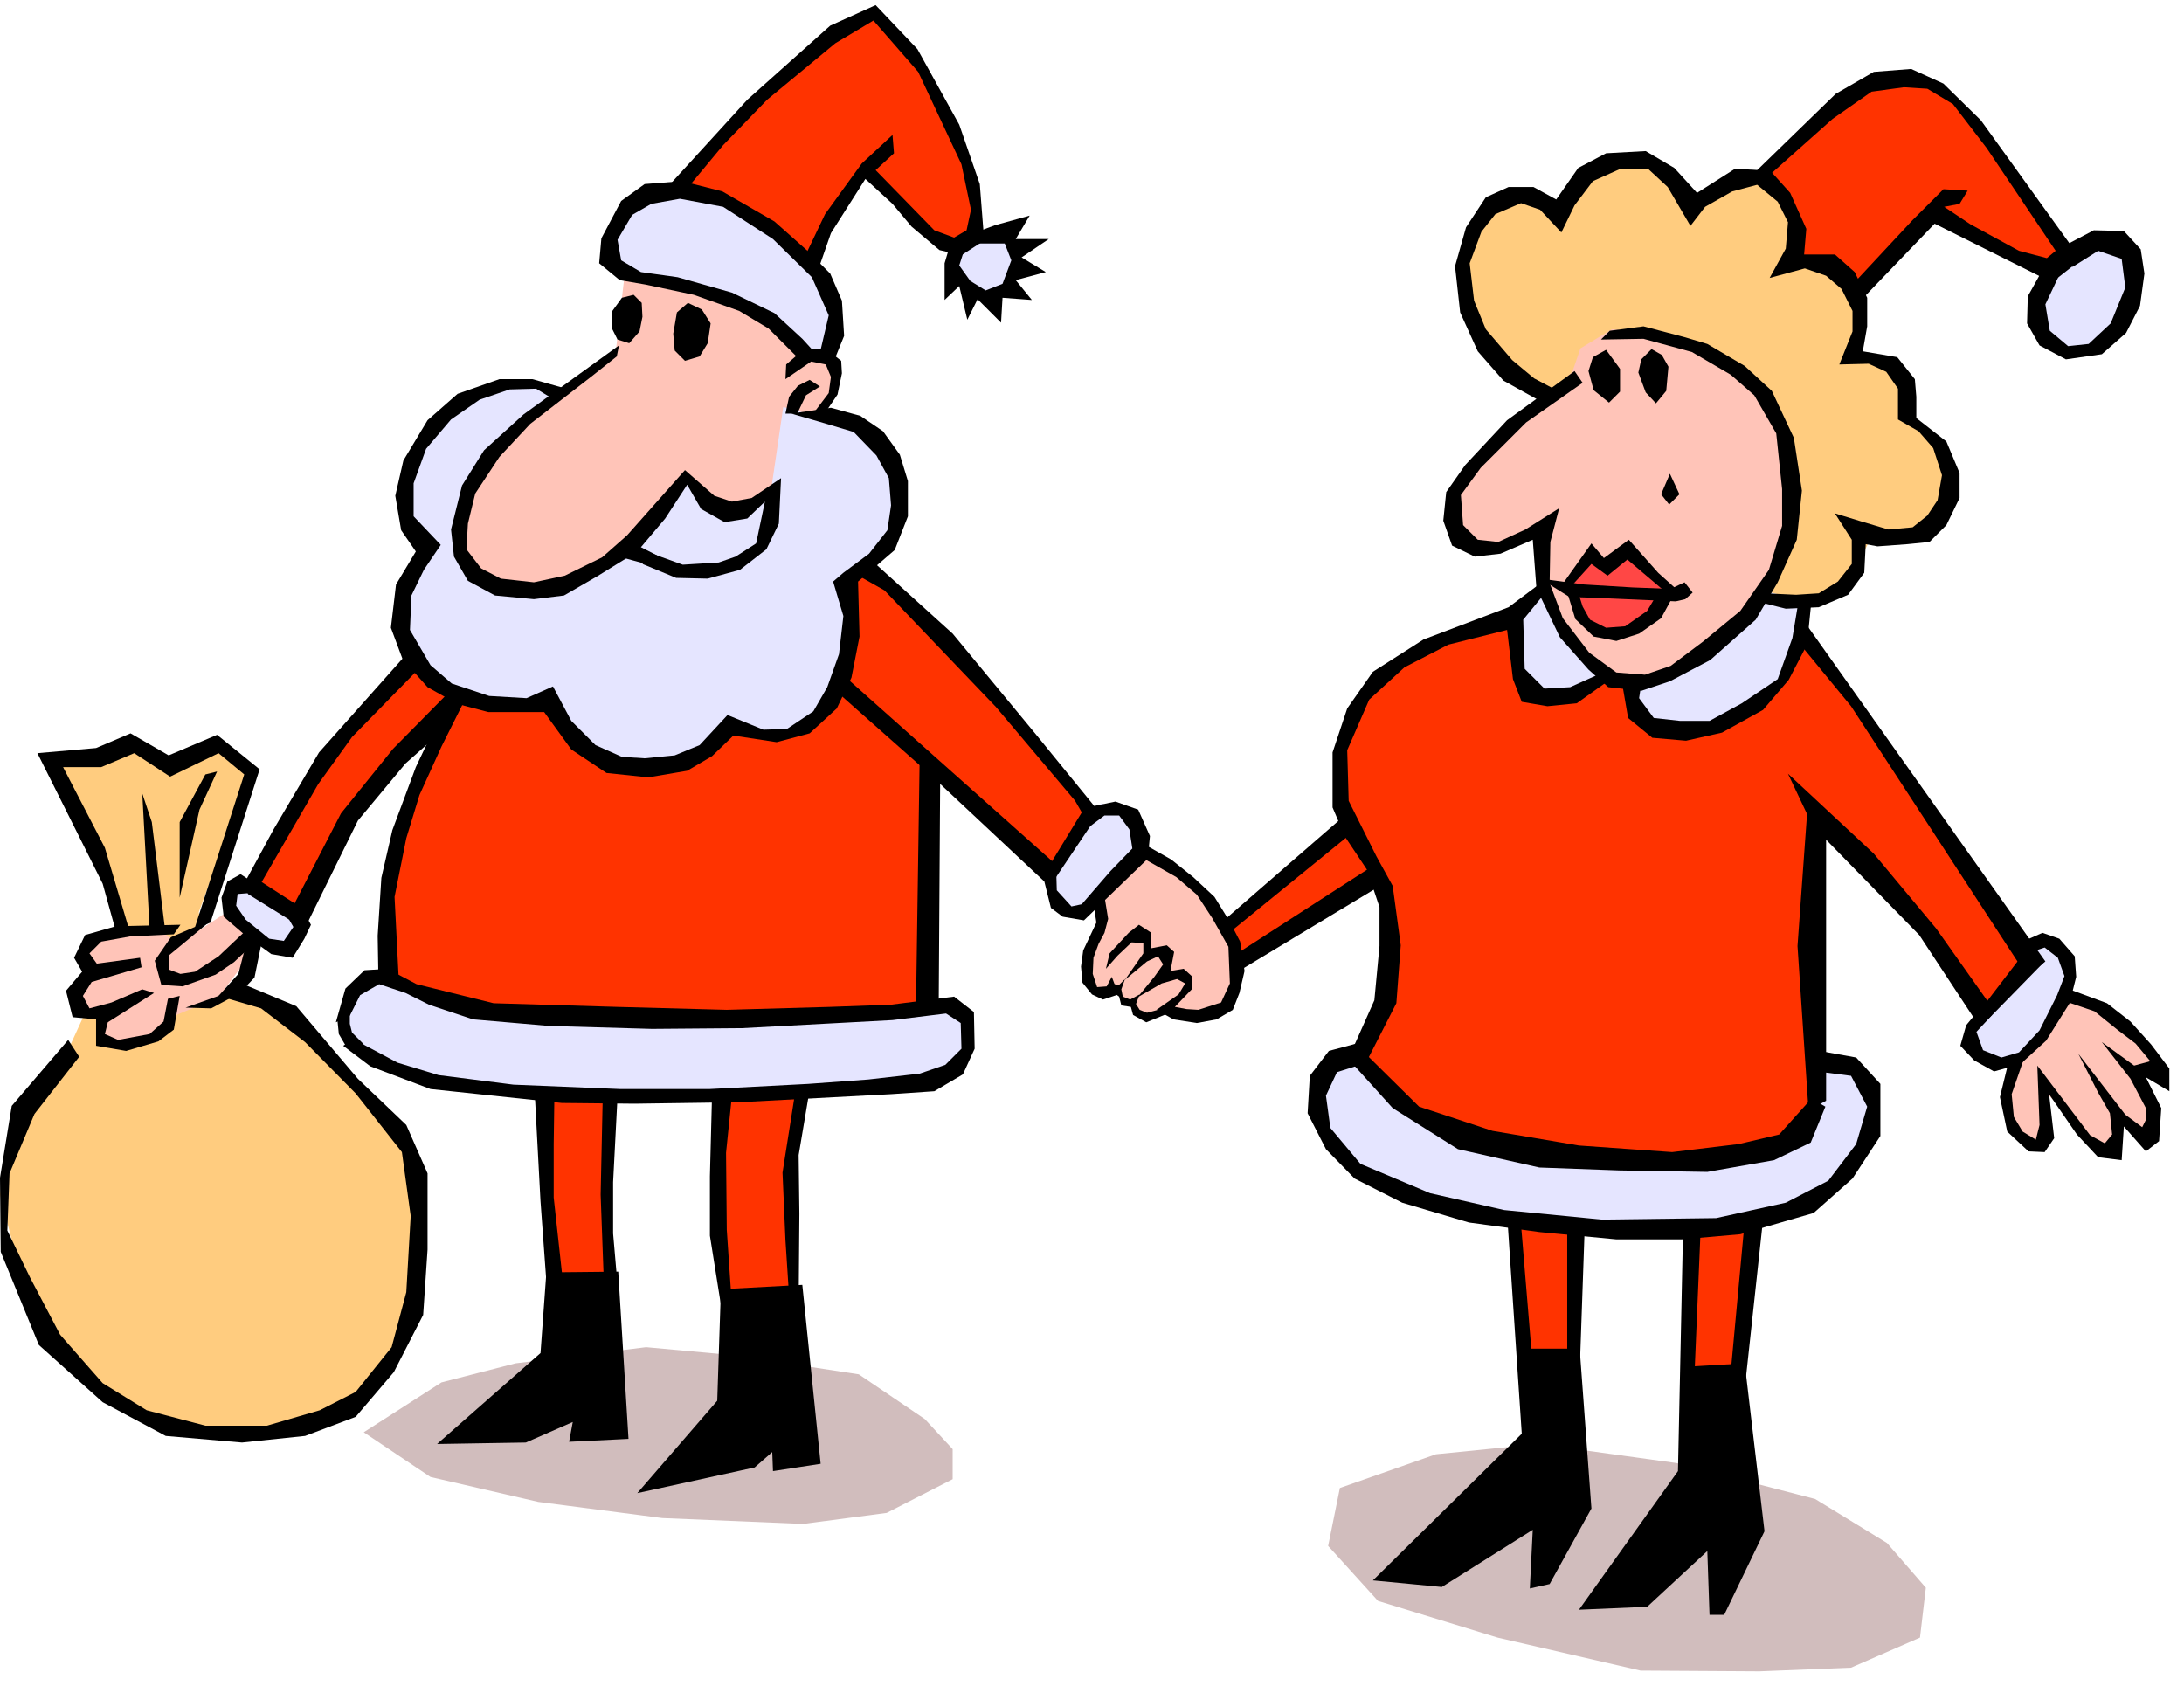 <svg xmlns="http://www.w3.org/2000/svg" width="471.762" height="364.198" fill-rule="evenodd" stroke-linecap="round" preserveAspectRatio="none" viewBox="0 0 2978 2299"><style>.pen1{stroke:none}.brush2{fill:#ffcc7f}.brush3{fill:#e5e5ff}.brush4{fill:#ffc4b8}.brush6{fill:#f30}.brush7{fill:#000}</style><path d="m1827 2029 131-46 140-14 188 26 189 49 98 60 53 61-8 68-94 41-125 5-162-1-195-45-163-50-68-75 16-79zm-1331-76 106-68 101-26 178-22 120 11 170 26 90 61 38 41v41l-90 46-114 15-192-8-169-22-147-34-91-61z" class="pen1" style="fill:#d1bdbd"/><path d="m2106 541-72-53-29-77-8-53 21-69 48-23 54 18 47-61 66-14 57 38 21 37 57-46 45 12 37 44v51l62 14 21 58-5 69 42 6 29 29 3 37 54 61 4 65-31 48h-77l-29 57-49 36-59-2-309-282z" class="pen1 brush2"/><path d="m2404 805-87 88-94 44 10 57 70 8 53-17 68-44 37-121-57-15zm-298-13-40 44 5 80 35 28 54-1 43-26-61-57-36-68z" class="pen1 brush3"/><path d="m2013 749-37-29-3-35 27-37 54-61 58-51 32-29 11-32 43-26 65 6 76 30 50 36 32 44 26 67-2 101-40 83-72 69-73 44-57 4-43-32-32-33-27-65v-83l-42 27-46 2z" class="pen1 brush4"/><path d="m2141 800 27-46 27 26 26-31 53 51-36 51-28 10h-29l-26-21-14-40z" class="pen1" style="fill:#ff4745"/><path d="m2752 1443 47-51 21-35 57 19 63 57 14 26-36 5 25 67-13 23-37-24-11 48-32-27-64-65 2 63-19 13-30-21-10-43 23-55z" class="pen1 brush4"/><path d="m77 1037 69 150 16 94-67 146-79 109-16 93 43 165 93 111 95 43 104 7 75-10 80-35 64-73 17-123-4-130-40-58-87-104-68-60-82-18-19-100 70-191-50-38-65 29-46-32-55 24-48 1z" class="pen1 brush2"/><path d="m309 1244-66 43-20-15-87 3-27 20 6 23-14 40 6 24 29 8-1 32 45-1 43-15 8-18 67-28 43-58-6-27-26-31zm1188 116-17-35 12-41 5-52 37-45 31-21 75 42 43 75 5 62-26 37-41 10-38-13-20 9-31-22-14-18-21 12zM852 372l-13 113-152 121-54 58-10 95 41 46 93 15 106-82 69-63 72 31 64-40 72-136-6-47-149-93-133-18z" class="pen1 brush4"/><path d="m760 533-41-12-55 12-54 22-43 59-11 61v52l20 25-20 66v67l42 53 54 24 86-3 58 51 57 37 81-3 72-53 65 18 59-35 30-81 1-83 53-75 14-76-24-46-49-34-87-24-17 116-53 28-68-48-73 96-92 58-71-2-47-22-23-32 7-40 18-58 54-61 57-57zm576-220-31 31-12 32 33 25 30 2 25-23 11-24-10-25-46-18zm-406-56-51 9-40 26-8 50 10 25 40 17 75 12 75 33 69 65 39-14v-65l-24-57-53-35-43-44-89-22zm572 838-40 45-29 66 7 35 28 8 47-38 46-61-21-37-38-18zM463 1406l9-36 26-30 29-3 82 31 97 14 217 5 239-2 135-19 26 32-10 50-35 26-69 11-365 19-210-18-99-27-72-53zm-94-119-47-33-6-40 23-8 77 46-14 29-33 6zm2387 6 39-9 28 25-2 50-50 70-34 26-36-9-16-19 5-29 66-105zm-910 143-43 25-10 47 27 59 33 37 100 40 237 34 173-7 102-20 47-41 45-59-1-61-31-41-33 1-18 68-35 38-44 14-135 13-156-9-114-31-87-37-57-70z" class="pen1 brush3"/><path d="m2309 1679-6 197 68-3 17-211-79 17zm-250-19 23 212 58-4 9-202-90-6z" class="pen1 brush6"/><path d="m2772 435 7-40 35-45 44-17h33l27 32-15 59-25 37-26 21-42-3-38-44z" class="pen1 brush3"/><path d="m2401 241 94-101 73-35 54 4 30 16 167 215-24 27-159-73-105 105-41-38h-49l6-59-14-36-32-25zm-547 908-26-75-1-62 37-66 46-50 80-39 72-21 8 80 23 28 51 5 40-26 42 11 7 31 23 25 46 7 61-12 61-52 31-68 80 99 121 168 110 176-60 80-90-133-142-148-1 398-43 56-84 24-186-5-146-18-70-38-51-27-44-51 40-95-1-138-34-64z" class="pen1 brush6"/><path d="m1674 1264 159-137 56 72-198 113-17-48zm-691 229-5 119 10 171 97-2-3-161 8-134-107 7zm-243-6 5 151 15 126 72 1-4-194v-75l-88-9zm418-700-14 157 289 249 51-90-121-147-97-114-80-68-28 13zM559 896l-94 109-65 92-61 110 69 42 62-123 76-93 81-83-68-54z" class="pen1 brush6"/><path d="m617 950-64 142-22 121v119l86 41 158 12 314 6 174-17 8-327-125-112-42 45-36 18h-39l-34-1-79 51-80-5-43-34-45-52-68 2-63-9zm303-693 102-107 89-79 83-54 45 48 60 110 26 70 6 67-23 22-36-4-86-97-38 45-47 79-72-62-64-27-45-11z" class="pen1 brush6"/><path d="m876 432-1-19-11-11-16 4-13 18v25l7 14 16 5 14-16 4-20zm62-19-15 13-5 29 2 23 14 14 20-6 11-18 4-27-12-19-19-9zm-94 58-130 94-54 49-30 48-15 60 4 37 19 33 37 20 53 5 41-5 45-26 55-34 38-45 30-46 19 33 32 18 31-5 24-23-12 57-28 18-23 8-49 3-39-14-16 13 46 19 43 1 44-12 36-28 17-35 3-62-40 27-27 5-24-8-40-35-79 89-34 30-51 25-42 9-45-5-27-14-20-26 2-35 10-41 33-50 42-45 84-65 34-27 3-15z" class="pen1 brush7"/><path d="m772 530-46-13h-45l-57 20-41 36-33 55-11 48 8 47 20 29-27 45-7 59 16 43 34 38 41 23 42 11h76l37 51 48 32 57 6 53-9 34-20 29-28 59 9 45-12 37-34 20-42 11-56-2-75 50-43 18-46v-48l-11-36-23-32-31-21-40-11-54 8 38 11 47 14 31 32 17 31 3 37-5 34-25 32-35 26-14 12 14 47-6 52-16 45-19 33-36 24-32 1-49-20-38 41-34 14-41 4-31-2-36-16-33-33-25-47-36 16-51-3-51-17-29-25-28-48 2-47 17-35 23-34-37-39v-45l17-47 34-40 39-27 41-14 36-1 23 14 18-14z" class="pen1 brush7"/><path d="m856 737 53 27-21 7-44-12 12-22zm234-247-42-42-40-24-62-22-66-14-35-6-28-23 3-34 27-51 32-23 51-4 55 14 71 41 45 40 31 31 16 37 3 48-13 32-20-9 12-51-23-52-53-52-68-44-59-11-39 7-26 15-20 34 5 28 27 16 50 7 74 21 58 28 38 35 21 23-25 5z" class="pen1 brush7"/><path d="m903 263 116-127 113-101 62-28 57 60 57 103 28 81 6 77-31 20-30-7-38-32-26-31-37-34-47 74-16 46-22-9 30-63 50-69 42-39 2 25-25 23 41 42 39 40 27 10 17-10 6-28-13-62-59-126-61-70-52 31-93 77-60 62-54 65h-29z" class="pen1 brush7"/><path d="m1296 332-8 27v50l20-19 11 46 14-28 32 32 2-34 40 3-22-27 41-11-33-20 37-25h-45l19-32-47 13-27 10 3 15h37l9 23-12 32-23 9-21-13-15-21 8-25-20-5zM615 945l-48 101-32 86-15 65-5 79 1 59 28 6-6-118 16-80 18-59 30-66 33-66-20-7z" class="pen1 brush7"/><path d="m458 1394 13-46 26-25 31-2 40 21 105 26 168 5 150 4 141-4 83-3 86-11 27 21 1 50-16 35-39 23-59 4-207 11-143 2-99-1-179-19-82-31-37-28 14-9 60 32 56 17 102 13 145 6h123l134-7 82-6 70-8 35-12 22-22-1-35-20-13-73 9-205 11-123 1-140-4-104-9-60-20-32-16-36-12-26 15-14 28-19 9z" class="pen1 brush7"/><path d="m460 1390 2 20 10 17 11 5 13-8-16-16-3-12v-17l-17 11zm687-472 293 261 1 35 20 22 14-3 39-45 30-31-4-26-14-19h-20l-20 15-20-35-108-128-109-114-43-45-39-22 17-23 115 104 114 138 79 97 29-6 31 11 16 36-3 31-87 84-29-5-16-12-9-36-158-148-123-109 4-27z" class="pen1 brush7"/><path d="m1481 1098-53 87 6 20 57-85-10-22zm-227-65-5 340 31-3 2-312-28-25zm-509 702-8 110-141 124 121-2 64-28-5 27 81-4-14-228-98 1zm238 23-5 152-109 126 160-35 24-21 1 26 65-10-25-244-111 6z" class="pen1 brush7"/><path d="m729 1488 8 150 10 137 23-5-15-137v-73l1-71-27-1zm93 1-3 140 5 136 19-2-7-81v-70l6-116-20-7zm149 0-3 115v81l18 113 12-18-7-103-1-105 8-78-27-5zm114-4-18 114 4 92 6 92 12-6 1-122-1-80 15-89-19-1zM556 890l-121 136-62 105-38 70 17 10 82-142 46-64 90-92-14-23zm57 53-77 78-71 88-67 130 22 18 68-138 65-78 44-39 35-59h-19zM93 1418l-77 90-16 98 1 101 52 127 87 78 86 46 104 9 86-9 69-26 52-61 40-78 6-89v-104l-29-66-66-63-84-99-77-32-29 18 58 17 60 46 69 70 63 80 12 87-6 104-20 75-49 61-49 25-72 21h-84l-80-21-60-37-58-66-41-78-31-64 3-78 34-81 61-78-15-23z" class="pen1 brush7"/><path d="m354 1209-26-17-18 10-8 22 3 26 29 25 36 26 29 5 16-26 9-19-11-20-21-7v16l8 14-13 19-20-3-32-26-13-19 2-16 13-1 12 4 5-13z" class="pen1 brush7"/><path d="m338 1219 66 41 12-19-65-42-13 20zm-49 35-56 24-22 32 9 33 29 2 45-16 25-17 34-32-19-10-36 34-32 21-20 3-16-6v-19l23-19 36-30z" class="pen1 brush7"/><path d="m246 1261-88 2-42 12-15 31 11 19-22 26 9 36 32 3v36l41 7 44-13 21-16 8-46-16 4-6 31-19 17-43 8-18-8 4-16 63-40-16-5-42 18-30 8-9-17 12-19 68-20-2-13-59 8-10-14 16-16 39-7 60-3 9-13z" class="pen1 brush7"/><path d="m158 1270-18-65-89-178 80-7 47-20 52 30 66-28 58 47-67 209-22 9 68-211-35-29-66 32-49-32-45 19H86l57 110 35 118-20-4z" class="pen1 brush7"/><path d="m204 1267-10-185 13 39 18 146h-21zm76-211-35 65v103l27-120 24-52-16 4zm58 222-13 50-27 30-45 16 35 1 39-21 20-21 10-49-19-6zm1809-772-92 67-57 61-26 37-4 39 12 34 31 15 35-4 44-19 5 66 32 67 39 44 27 24 45 5 39-13 55-29 62-55 30-51 26-58 7-67-11-72-30-64-37-34-51-30-30-9-57-15-46 6-12 12 58-1 66 18 53 31 32 28 30 52 8 76v50l-18 60-39 56-51 42-44 33-35 12-39-3-37-27-36-47-18-48 1-56 12-46-46 29-37 17-28-3-20-20-3-41 27-37 62-62 77-54-11-16z" class="pen1 brush7"/><path d="m2190 477-18 10-6 19 7 26 21 17 15-15v-31l-19-26zm62-1-14 14-4 18 10 27 14 15 14-17 3-33-9-16-14-8zm-152 313 60 8 66 4 52 2 19-9 11 14-10 9-13 3-113-5-32-1-40-25z" class="pen1 brush7"/><path d="m2131 796 39-55 17 20 34-25 40 45 30 27h-19l-53-45-27 22-22-16-29 32-10-5z" class="pen1 brush7"/><path d="m2135 801 13 43 25 24 31 6 31-10 30-21 19-35-22-2-16 27-30 21-26 2-22-11-10-18-6-19-17-7zm-31-252-54-30-35-40-24-53-7-63 15-53 27-41 31-14h34l31 17 30-43 38-20 54-3 39 23 31 34 52-33 48 3 27 30 22 49-3 35h42l27 24 17 35v39l-6 34 47 8 24 30 2 24v29l41 32 18 43v34l-18 37-23 23-30 3-41 3-16-3-2 39-22 30-40 17-45 2-36-9 8-12 42 2 31-2 26-16 19-24v-33l-23-36 36 11 37 11 33-3 20-16 14-21 6-34-12-37-20-23-28-16v-42l-16-23-24-11-40 1 18-45v-28l-15-30-21-18-29-10-48 13 22-40 3-36-14-28-28-23-34 9-37 21-20 26-31-53-27-25h-37l-38 17-25 33-18 37-29-31-26-9-35 15-19 24-16 43 6 51 16 39 36 42 30 25 34 18-22 15z" class="pen1 brush7"/><path d="m2396 232 107-104 52-30 51-4 44 20 51 50 126 175 8 17-37 29-160-80-100 104-12-21 82-88 42-42 33 2-11 18-21 4 36 24 66 36 38 10 12-10-94-140-46-60-35-21-32-2-44 6-53 37-91 81-12-11z" class="pen1 brush7"/><path d="m2784 370-19 34-1 37 17 30 36 19 49-7 33-29 19-37 6-44-5-33-23-25-41-1-38 20 9 30 35-22 32 11 5 39-20 49-30 28-28 3-25-21-6-36 18-38-23-7zm-727 458-116 44-69 44-35 50-20 60v75l17 40 30 45 17 51v53l-7 74-37 83 20 13 47-92 6-79-11-81-22-40-38-76-2-69 30-69 48-44 60-31 80-20 8 67 12 31 35 6 40-4 45-32-14-8-40 18-35 2-27-27-2-67 27-33-7-14-40 30zm153 93 10 58 33 27 46 4 49-11 56-31 35-41 25-48 6-60-17-3-9 54-20 56-49 33-44 24h-40l-36-4-20-27 5-33-30 2z" class="pen1 brush7"/><path d="m2457 843 332 468-25 20-240-368-69-84 2-36zm-19 212 117 109 85 102 80 113-22 19-81-123-127-130v356l-24 13-15-224 13-180-26-55z" class="pen1 brush7"/><path d="m1843 1449 56 62 89 56 111 25 109 4 120 2 91-16 50-24 20-49-19-11-44 49-55 13-91 11-127-9-118-20-100-33-81-80-11 20z" class="pen1 brush7"/><path d="m1868 1418-56 15-26 34-3 51 25 49 39 40 65 33 91 27 96 13 105 10h89l80-7 100-29 53-47 38-58v-71l-33-36-61-11v29l54 7 22 42-15 51-38 50-58 30-95 21-156 2-133-13-101-23-95-40-41-49-6-44 15-32 41-13 4-31z" class="pen1 brush7"/><path d="m2055 1656 20 299-203 200 94 9 124-78-4 80 27-6 57-103-16-218h-66l-15-181-18-2z" class="pen1 brush7"/><path d="M2137 1669v201h17l7-201h-24zm158 5-7 332-135 189 93-4 82-76 3 87h20l55-114-27-229-68 4 8-189h-24z" class="pen1 brush7"/><path d="m2379 1665-20 216 20 13 25-231-25 2zm-549-550-160 139 6 18 172-140-18-17zm40 67-186 120 2 24 199-120-15-24z" class="pen1 brush7"/><path d="m1560 1171 44 25 28 24 21 32 22 39 2 50-12 26-31 10-16-1-16-3 23-24v-18l-11-10-18 3 5-26-10-9-21 4v-21l-17-11-14 11-26 28-5 21 16-18 19-18 16 1v14l-25 36 30-25 15-7 7 11-12 17-23 28 33-19 21-6 11 6-9 15-30 21 23 13 32 5 27-5 22-13 9-23 7-30-6-40-14-27-21-34-29-27-30-24-39-22 2 21z" class="pen1 brush7"/><path d="m1490 1226 5 32-18 38-3 22 2 22 13 16 15 7 21-7-9-24-7 13-13 1-6-18 1-22 7-19 8-15 5-19-6-37-15 10z" class="pen1 brush7"/><path d="m1515 1351 11 8 3 12 13 2 3 11 18 10 32-13-16-4-15 4-10-4-5-8 5-13-13 7-10-4-2-10 5-14-8 8-14-2 3 10zm-443-854 21-18 17-3 18 1 19 15 1 17-6 29-17 25-17 2 22-29 3-22-7-17-20-4-35 24 1-20zm1630 878 62-81 24 17-88 90 2-26z" class="pen1 brush7"/><path d="m2700 1375-19 23-8 28 19 20 27 15 36-10 35-32 32-51 9-36-2-28-21-24-23-8-25 11 7 16 21-7 18 14 9 25-10 26-24 48-28 30-24 7-25-10-9-25 21-23-16-9z" class="pen1 brush7"/><path d="m2739 1447-12 49 10 47 29 27 22 1 13-19-7-60 38 55 29 31 32 4 3-46 30 34 18-14 3-45-21-42 32 19v-31l-25-33-28-31-32-25-54-20-10 15 47 16 31 25 25 19 20 24-22 6-44-32 39 50 21 40v16l-5 10-23-17-64-83 27 53 16 28 3 29-10 12-20-11-72-95 3 81-5 20-18-11-12-20-3-31 19-55-23 10zm-462-801-12 28 11 14 14-14-13-28zm-1206-82 5-23 12-15 16-8 14 9-19 12-12 25h-16z" class="pen1 brush7"/></svg>
